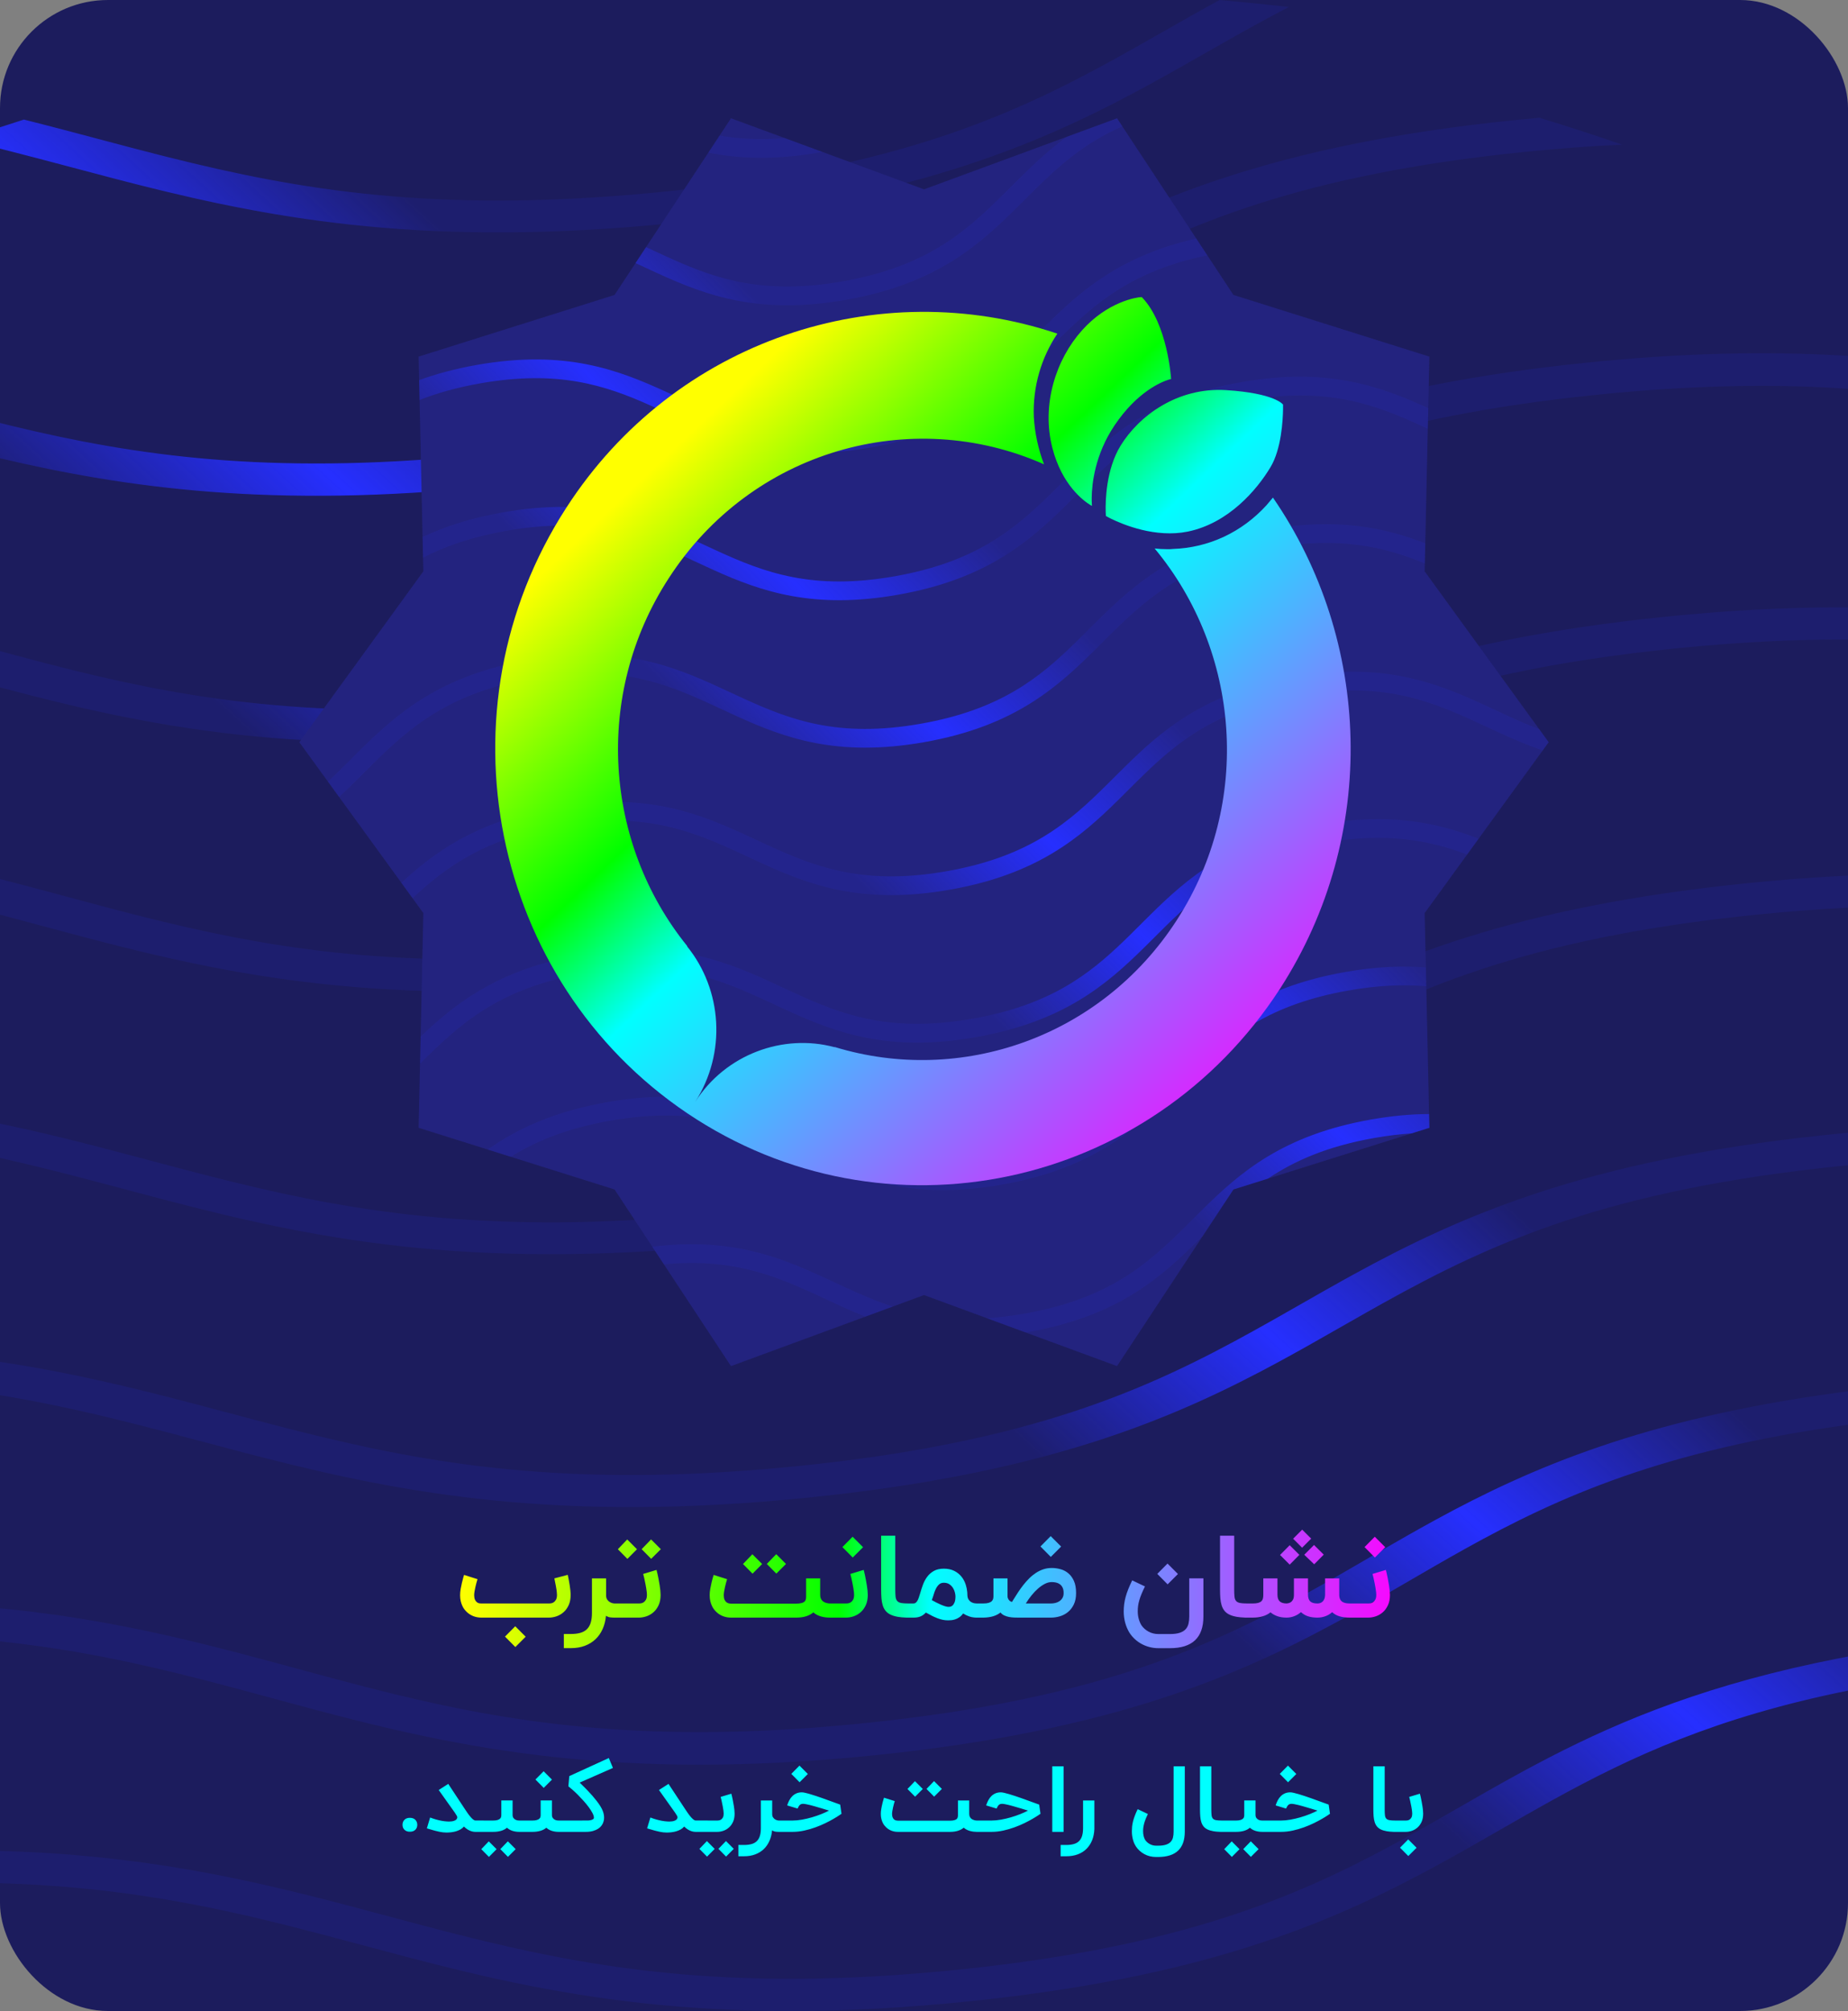 <svg xmlns="http://www.w3.org/2000/svg" xmlns:xlink="http://www.w3.org/1999/xlink" width="125px" height="136px" viewBox="0 0 125 136"><rect x="0" y="0" width="125" height="136" fill="#808080" stroke="none"/><title>Torob_warranty_sign</title><defs><linearGradient x1="92.241%" y1="-1.97149624e-14%" x2="7.759%" y2="100%" id="linearGradient-1"><stop stop-color="#262FFF" stop-opacity="0.1" offset="0%"></stop><stop stop-color="#262FFF" stop-opacity="0.1" offset="39.961%"></stop><stop stop-color="#262FFF" offset="50.129%"></stop><stop stop-color="#262FFF" stop-opacity="0.1" offset="59.843%"></stop><stop stop-color="#262FFF" stop-opacity="0.1" offset="100%"></stop></linearGradient><linearGradient x1="100%" y1="0.555%" x2="0%" y2="99.445%" id="linearGradient-2"><stop stop-color="#262FFF" stop-opacity="0.1" offset="0%"></stop><stop stop-color="#262FFF" stop-opacity="0.1" offset="39.961%"></stop><stop stop-color="#262FFF" offset="50.129%"></stop><stop stop-color="#262FFF" stop-opacity="0.1" offset="59.843%"></stop><stop stop-color="#262FFF" stop-opacity="0.1" offset="100%"></stop></linearGradient><linearGradient x1="3.597%" y1="4.68430661e-16%" x2="96.403%" y2="100%" id="linearGradient-3"><stop stop-color="#FFFF00" offset="0%"></stop><stop stop-color="#FFFF00" offset="20.492%"></stop><stop stop-color="#00FF00" offset="40.071%"></stop><stop stop-color="#00FFFF" offset="49.809%"></stop><stop stop-color="#FF00FF" offset="90.05%"></stop><stop stop-color="#FF00FF" offset="100%"></stop></linearGradient><linearGradient x1="0%" y1="69.471%" x2="101.644%" y2="69.471%" id="linearGradient-4"><stop stop-color="#FFFF00" offset="0.025%"></stop><stop stop-color="#00FF00" offset="40.071%"></stop><stop stop-color="#00FFFF" offset="49.809%"></stop><stop stop-color="#FF00FF" offset="100%"></stop></linearGradient></defs><g id="Main" stroke="none" stroke-width="1" fill="none" fill-rule="evenodd"><g id="Footer" transform="translate(-22, -48)"><g transform="translate(21.999, 48)"><rect id="bg" fill="#1C1C5D" x="0.001" y="0" width="125" height="136" rx="7.302"></rect><path d="M125.001,112.031 L125.001,114.333 C116.06,116.143 110.336,118.801 105.072,121.705 L104.55,121.994 C104.117,122.236 103.686,122.48 103.255,122.724 L99.482,124.883 L98.767,125.287 L97.699,125.881 L96.921,126.306 L96.383,126.595 C89.346,130.346 80.794,133.802 65.353,135.367 C47.795,137.145 37.15,134.874 27.394,132.314 L22.219,130.936 L20.373,130.455 L19.372,130.201 L18.139,129.897 C12.773,128.6 7.102,127.568 0.001,127.358 L0.001,125.176 C9.495,125.436 16.618,127.051 23.315,128.806 L23.962,128.977 L28.565,130.204 L30.441,130.693 L31.475,130.955 L32.843,131.29 C41.09,133.271 50.087,134.612 63.903,133.296 L64.693,133.218 C79.666,131.701 87.541,128.387 94.464,124.617 L95.578,124.003 L96.667,123.39 L97.756,122.769 L100.443,121.23 L101.523,120.62 L102.036,120.334 L103.074,119.764 L103.607,119.477 L104.783,118.859 C109.813,116.263 115.714,113.849 124.316,112.162 L125.001,112.031 Z M125.001,94.091 L125.001,96.356 C112.495,98.077 105.45,101.217 99.13,104.728 L98.087,105.314 L97.053,105.906 L93.283,108.091 L92.569,108.5 L91.501,109.101 L90.724,109.531 L90.061,109.891 C83.054,113.662 74.52,117.129 59.183,118.703 C41.641,120.503 31.005,118.204 21.258,115.613 L16.087,114.218 L14.243,113.731 L13.577,113.559 C9.361,112.48 5.023,111.534 8.93875046e-05,111.005 L8.93875046e-05,108.764 C6.169,109.36 11.324,110.529 16.206,111.805 L17.829,112.235 L22.428,113.477 L24.303,113.972 L24.99,114.149 C33.713,116.38 42.97,118.032 57.735,116.607 L58.525,116.528 C74.291,114.91 82.181,111.27 89.382,107.2 L90.47,106.58 L91.559,105.951 L94.243,104.393 L95.322,103.775 L96.092,103.342 L97.118,102.775 C103.561,99.258 111.21,95.97 124.295,94.185 L125.001,94.091 Z M125.002,76.604 L125.002,78.805 L124.699,78.836 C108.733,80.443 100.828,84.079 93.55,88.131 L92.513,88.712 L88.735,90.86 L88.02,91.262 L86.95,91.853 L86.171,92.276 L85.171,92.806 C78.213,96.444 69.689,99.768 54.566,101.29 C37.794,102.979 27.323,101 17.914,98.602 L16.562,98.254 L11.381,96.883 L9.532,96.404 C8.977,96.262 8.42,96.123 7.86,95.986 L7.187,95.823 L6.482,95.656 C4.397,95.169 2.258,94.725 0.001,94.357 L0.001,92.101 C4.811,92.823 9.037,93.859 13.126,94.933 L17.734,96.154 L19.613,96.641 L20.302,96.815 C29.043,99.007 38.319,100.631 53.114,99.23 L53.905,99.153 C69.705,97.562 77.61,93.985 84.826,89.985 L85.917,89.375 L87.008,88.756 L89.697,87.225 L90.779,86.618 L91.55,86.192 C98.772,82.231 107.267,78.474 123.304,76.774 L124.522,76.65 L125.002,76.604 Z M125.002,59.217 L125.002,61.384 C123.079,61.481 121.055,61.633 118.916,61.848 C103.021,63.448 95.151,67.066 87.905,71.098 L86.873,71.677 L83.112,73.815 L82.399,74.214 L81.335,74.803 L80.559,75.224 C73.441,79.047 64.879,82.606 49.093,84.195 C31.592,85.956 20.982,83.707 11.257,81.172 L6.099,79.808 L4.258,79.332 L3.261,79.08 C2.186,78.813 1.103,78.554 0.001,78.309 L0.001,75.989 C1.454,76.291 2.863,76.615 4.243,76.953 L5.236,77.199 C6.112,77.419 6.977,77.642 7.836,77.868 L12.424,79.083 L14.294,79.567 L15.899,79.968 C24.338,82.032 33.435,83.49 47.648,82.144 L48.436,82.067 C62.602,80.642 70.394,77.613 77.052,74.116 L77.913,73.658 L79.22,72.943 L80.306,72.337 L81.392,71.721 L84.069,70.197 L85.146,69.593 L86.572,68.811 C93.734,64.943 102.31,61.326 118.259,59.721 C120.29,59.517 122.227,59.367 124.082,59.264 L125.002,59.217 Z M125.002,41.074 L125.002,43.253 C121.496,43.235 117.642,43.415 113.32,43.855 C96.671,45.547 88.828,49.478 81.283,53.783 L77.522,55.942 L76.81,56.346 L75.745,56.941 L74.97,57.366 C67.853,61.228 59.292,64.823 43.51,66.428 C26.013,68.207 15.404,65.936 5.682,63.375 L0.524,61.997 L0.001,61.859 L0.001,59.448 L0.806,59.655 L2.262,60.037 L6.848,61.264 L8.719,61.754 L9.748,62.015 L11.112,62.351 C19.331,64.332 28.297,65.674 42.065,64.357 L42.853,64.279 C58.579,62.68 66.448,59.084 73.631,55.062 L74.716,54.449 L75.802,53.828 L78.48,52.289 L79.556,51.678 L80.582,51.107 L81.579,50.565 C88.622,46.78 97.157,43.282 112.662,41.706 C116.902,41.275 120.737,41.082 124.253,41.073 L125.002,41.074 Z M125.002,24.069 L125.002,26.291 C120.123,25.959 114.576,26.024 107.922,26.707 C93.313,28.207 85.465,31.444 78.662,35.15 L78.134,35.44 L77.088,36.025 L75.794,36.764 L72.023,38.951 L71.309,39.36 L70.241,39.962 L69.463,40.393 L68.925,40.686 C61.893,44.485 53.346,47.987 37.914,49.572 C20.38,51.372 9.745,49.076 0.001,46.485 L0.001,44.031 L1.148,44.341 L3.024,44.837 L4.056,45.102 L4.967,45.33 C13.335,47.398 22.402,48.832 36.465,47.474 L37.255,47.395 C52.456,45.834 60.337,42.394 67.337,38.5 L68.121,38.06 L69.209,37.439 L70.299,36.809 L72.983,35.25 L74.063,34.632 L75.092,34.053 L75.613,33.765 L76.415,33.329 L77.086,32.972 C83.965,29.345 92.436,26.053 107.263,24.531 C113.823,23.857 119.417,23.757 124.361,24.031 L125.002,24.069 Z M104.134,7.963 C106.026,8.542 107.888,9.148 109.72,9.781 L109.569,9.789 C107.529,9.886 105.376,10.046 103.092,10.278 C88.185,11.796 80.334,15.109 73.438,18.88 L72.589,19.349 L72.07,19.64 C71.725,19.834 71.381,20.029 71.038,20.225 L67.276,22.389 L66.563,22.793 L65.498,23.389 L64.722,23.815 C57.602,27.684 49.036,31.286 33.245,32.894 C18.448,34.4 8.575,33.008 0,30.992 L0,28.606 L0.931,28.834 C9.127,30.805 18.081,32.133 31.799,30.819 L32.588,30.741 C47.846,29.188 55.711,25.753 62.727,21.872 L63.383,21.507 L64.468,20.893 L68.234,18.728 L69.311,18.117 L70.079,17.687 C77.38,13.637 85.989,9.799 102.435,8.125 C103.009,8.067 103.575,8.013 104.134,7.963 Z M82.493,0 C83.673,0.105 84.847,0.221 86.015,0.346 L87.182,0.474 L86.94,0.6 C86.048,1.065 85.177,1.538 84.315,2.017 L83.284,2.595 L79.525,4.729 L78.813,5.128 L77.749,5.715 L76.974,6.135 C69.861,9.952 61.303,13.505 45.528,15.09 C29.114,16.74 18.765,14.865 9.521,12.537 L8.616,12.306 C8.315,12.229 8.015,12.151 7.716,12.073 L2.561,10.712 L0.721,10.236 L0,10.053 L0,8.608 C0.537,8.432 1.077,8.258 1.619,8.086 C2.522,8.313 3.413,8.543 4.297,8.775 L8.882,9.988 L10.751,10.471 L11.437,10.644 C20.134,12.822 29.363,14.436 44.083,13.044 L44.871,12.967 C60.349,11.411 68.212,7.942 75.304,4.042 L76.721,3.253 L80.482,1.118 L81.558,0.515 L82.493,0 Z" id="Shape" fill="url(#linearGradient-1)"></path><polygon id="Star" fill="#23237F" points="62.501 87.583 49.444 92.388 41.57 80.442 28.317 76.271 28.635 61.748 20.247 50.194 28.635 38.64 28.317 24.117 41.57 19.946 49.444 8 62.501 12.805 75.558 8 83.431 19.946 96.685 24.117 96.367 38.64 104.754 50.194 96.367 61.748 96.685 76.271 83.431 80.442 75.558 92.388"></polygon><path d="M55.694,86.374 L57.233,87.086 C58.257,87.557 59.282,88.003 60.383,88.362 L58.533,89.044 C57.954,88.812 57.393,88.565 56.841,88.314 L55.11,87.513 C52.255,86.202 49.384,85.075 44.908,85.505 L44.125,84.316 C49.336,83.67 52.63,84.967 55.694,86.374 Z M69.373,90.112 L66.753,89.149 C67.551,89.098 68.402,88.997 69.314,88.836 C74.974,87.838 77.601,85.506 80.165,82.965 L81.271,81.864 C83.865,79.299 86.757,76.766 92.743,75.71 C94.179,75.457 95.476,75.344 96.665,75.341 L96.685,76.271 L95.482,76.649 C94.696,76.7 93.86,76.801 92.963,76.959 C89.781,77.52 87.557,78.503 85.764,79.708 L83.431,80.442 L81.37,83.569 L80.698,84.234 C78.179,86.693 75.285,89.071 69.535,90.085 L69.373,90.112 Z M55.348,78.461 L53.352,77.541 C50.116,76.054 46.86,74.805 41.271,75.791 C38.364,76.304 36.257,77.168 34.548,78.232 L32.99,77.742 C34.962,76.35 37.445,75.178 41.051,74.542 C47.038,73.486 50.621,74.879 53.935,76.401 L55.474,77.114 L56.285,77.479 C59.271,78.793 62.433,79.767 67.556,78.863 C73.062,77.892 75.699,75.658 78.198,73.198 L79.513,71.891 C82.107,69.326 84.998,66.793 90.985,65.737 C93.067,65.37 94.858,65.299 96.448,65.427 L96.475,66.7 C94.952,66.565 93.232,66.629 91.205,66.986 C85.924,67.918 83.282,70.011 80.87,72.351 L80.458,72.754 L79.143,74.062 C76.575,76.59 73.682,79.071 67.776,80.112 C62.063,81.12 58.539,79.898 55.348,78.461 L55.348,78.461 Z M53.324,68.368 L51.593,67.568 L51.054,67.323 C47.989,65.949 44.791,64.887 39.513,65.818 C33.669,66.849 31.057,69.302 28.411,71.938 L28.452,70.107 L28.888,69.695 C31.247,67.505 34.11,65.483 39.292,64.569 C45.122,63.541 48.672,64.835 51.915,66.309 L53.716,67.141 C56.953,68.627 60.209,69.876 65.797,68.89 C70.998,67.973 73.638,65.93 76.021,63.633 L76.44,63.225 L77.754,61.918 C80.348,59.354 83.24,56.82 89.226,55.764 C93.983,54.926 97.222,55.632 100.015,56.722 L99.239,57.79 C96.652,56.817 93.737,56.257 89.446,57.014 C84.014,57.971 81.375,60.159 78.905,62.58 L77.385,64.089 C74.817,66.618 71.924,69.098 66.018,70.14 C60.146,71.175 56.586,69.855 53.324,68.368 Z M51.566,58.395 L49.835,57.595 C46.599,56.108 43.344,54.86 37.754,55.846 C32.826,56.715 30.196,58.596 27.906,60.745 L27.151,59.703 L27.585,59.308 C29.86,57.28 32.68,55.452 37.534,54.596 C43.363,53.569 46.914,54.862 50.156,56.336 L51.957,57.168 L52.498,57.413 C55.564,58.786 58.761,59.848 64.039,58.918 C69.698,57.92 72.326,55.588 74.889,53.047 L75.996,51.946 L76.617,51.34 C79.066,48.99 81.954,46.764 87.468,45.792 C93.455,44.736 97.038,46.129 100.352,47.651 L101.891,48.364 C102.622,48.699 103.354,49.022 104.113,49.311 L104.754,50.194 L104.35,50.751 C103.347,50.409 102.412,50.007 101.5,49.591 L99.769,48.79 C96.533,47.304 93.277,46.055 87.688,47.041 C82.407,47.972 79.765,50.065 77.353,52.406 L76.941,52.809 L75.626,54.117 C73.058,56.645 70.165,59.125 64.259,60.167 C58.388,61.202 54.828,59.883 51.566,58.395 Z M49.807,48.423 L48.076,47.622 C44.841,46.136 41.585,44.887 35.996,45.873 C30.413,46.857 27.78,49.14 25.248,51.641 L24.337,52.549 C23.882,53.002 23.422,53.456 22.94,53.902 L22.183,52.861 C22.598,52.472 23.001,52.075 23.405,51.673 L24.304,50.778 C26.897,48.213 29.789,45.679 35.775,44.624 C41.762,43.568 45.346,44.961 48.66,46.483 L50.199,47.195 C53.436,48.682 56.692,49.93 62.281,48.945 C67.634,48.001 70.275,45.863 72.714,43.484 L74.237,41.973 C76.831,39.408 79.723,36.875 85.709,35.819 C90.416,34.989 93.636,35.672 96.409,36.742 L96.378,38.103 C93.623,36.977 90.586,36.247 85.929,37.068 C80.045,38.106 77.438,40.586 74.772,43.243 L74.271,43.745 C71.596,46.407 68.718,49.098 62.501,50.194 C56.629,51.229 53.069,49.91 49.807,48.423 Z M48.314,38.57 L46.318,37.65 C43.083,36.163 39.827,34.914 34.237,35.9 C31.924,36.308 30.117,36.939 28.614,37.716 L28.583,36.318 C30.075,35.613 31.842,35.035 34.017,34.651 C40.004,33.595 43.587,34.988 46.902,36.51 L48.441,37.223 C51.678,38.709 54.933,39.958 60.522,38.972 C65.875,38.028 68.516,35.891 70.956,33.512 L71.58,32.895 L72.479,32 C75.073,29.435 77.964,26.902 83.951,25.846 C89.801,24.815 93.356,26.121 96.608,27.602 L96.577,28.996 L96.252,28.845 C93.016,27.358 89.761,26.11 84.171,27.095 C78.588,28.08 75.955,30.363 73.424,32.864 L72.11,34.171 C69.541,36.7 66.648,39.18 60.742,40.221 C55.029,41.229 51.505,40.007 48.314,38.57 L48.314,38.57 Z M46.29,28.477 L44.56,27.677 L44.02,27.432 C40.955,26.058 37.758,24.996 32.479,25.927 C30.897,26.206 29.553,26.589 28.38,27.052 L28.35,25.708 C29.493,25.289 30.781,24.939 32.258,24.678 C38.245,23.623 41.829,25.015 45.143,26.537 L46.682,27.25 C49.919,28.736 53.175,29.985 58.764,29 C63.964,28.083 66.605,26.039 68.988,23.742 L69.406,23.334 L70.721,22.027 C73.123,19.652 75.781,17.303 80.917,16.131 L81.664,17.266 C76.589,18.316 74.081,20.505 71.665,22.891 L70.351,24.199 C67.783,26.727 64.89,29.207 58.984,30.249 C53.112,31.284 49.552,29.964 46.29,28.477 Z M44.532,18.504 L42.989,17.792 L43.701,16.711 L44.924,17.277 L45.464,17.522 C48.53,18.895 51.727,19.958 57.005,19.027 C62.664,18.029 65.292,15.697 67.855,13.156 L68.962,12.055 C69.939,11.088 70.959,10.126 72.17,9.246 L75.558,8 L75.914,8.542 C73.206,9.741 71.448,11.386 69.702,13.121 L68.996,13.826 C66.321,16.489 63.442,19.18 57.225,20.276 C51.354,21.311 47.794,19.992 44.532,18.504 Z M47.915,10.319 L48.672,9.17 C49.974,9.395 51.414,9.475 53.077,9.338 L55.624,10.275 L55.467,10.303 C52.591,10.81 50.269,10.752 48.265,10.386 L47.915,10.319 Z" id="Shape" fill="url(#linearGradient-2)"></path><path d="M38.305,34.341 C45.652,22.953 59.429,18.507 71.521,22.563 C70.427,24.201 69.853,26.151 69.929,28.179 C69.991,29.294 70.236,30.386 70.618,31.4 C61.602,27.407 50.811,30.464 45.224,39.122 C40.119,46.985 40.884,57.047 46.479,63.973 L46.479,64.004 C48.852,66.937 49.158,71.204 47.015,74.534 C49.081,71.282 52.984,69.893 56.429,70.814 L56.482,70.814 C64.978,73.403 74.468,70.166 79.596,62.234 C84.747,54.254 83.874,44.036 78.103,37.094 C78.394,37.126 78.677,37.141 78.984,37.141 C79.091,37.141 79.213,37.141 79.32,37.126 C81.769,37.048 84.012,35.987 85.673,34.162 L86.094,33.662 L86.101,33.647 C92.737,43.28 93.311,56.446 86.576,66.875 C77.774,80.447 59.842,84.269 46.494,75.291 C33.177,66.321 29.465,47.991 38.305,34.341 Z M82.936,26.384 C86.25,26.591 86.787,27.36 86.787,27.36 L86.787,27.671 C86.776,28.423 86.673,30.367 85.943,31.586 C85.023,33.123 83.105,35.383 80.343,35.951 C78.163,36.394 75.974,35.482 75.148,35.078 L74.805,34.899 L74.791,34.63 C74.77,33.888 74.805,31.757 75.802,30.134 C77.029,28.136 79.637,26.176 82.936,26.384 Z M77.231,20.092 C78.987,21.889 79.216,25.629 79.216,25.629 L79.052,25.674 C78.539,25.836 76.914,26.502 75.393,28.761 C74.054,30.751 73.854,32.741 73.845,33.672 L73.845,33.86 C73.849,34.088 73.863,34.215 73.863,34.215 L73.742,34.146 C73.31,33.881 71.836,32.816 71.187,30.304 C70.422,27.343 71.447,24.289 73.175,22.357 C74.909,20.404 76.871,20.107 77.191,20.092 L77.231,20.092 Z" id="Shape" fill="url(#linearGradient-3)" fill-rule="nonzero"></path><path d="M84.238,109.397 L84.188,109.394 C83.992,109.387 83.818,109.371 83.666,109.345 C83.464,109.31 83.293,109.259 83.155,109.191 C83.017,109.124 82.906,109.037 82.823,108.932 C82.74,108.827 82.676,108.704 82.633,108.563 C82.589,108.422 82.56,108.263 82.546,108.085 C82.532,107.907 82.525,107.711 82.525,107.495 L82.525,103.858 L83.482,103.858 L83.482,107.495 C83.482,107.7 83.489,107.864 83.503,107.987 C83.517,108.11 83.554,108.205 83.614,108.273 C83.674,108.341 83.765,108.386 83.887,108.408 C83.978,108.424 84.096,108.434 84.239,108.438 L84.734,108.44 C84.885,108.44 85.007,108.428 85.101,108.402 C85.194,108.376 85.267,108.339 85.32,108.289 C85.372,108.239 85.407,108.178 85.425,108.106 C85.443,108.035 85.452,107.953 85.452,107.86 L85.452,106.743 L86.409,106.743 L86.409,107.841 C86.409,108.049 86.458,108.2 86.558,108.294 C86.658,108.389 86.816,108.438 87.031,108.44 C87.069,108.438 87.116,108.43 87.171,108.417 C87.226,108.405 87.28,108.378 87.332,108.339 C87.385,108.299 87.43,108.241 87.467,108.166 C87.504,108.09 87.523,107.988 87.523,107.86 L87.523,106.743 L88.475,106.743 L88.475,107.841 C88.475,108.051 88.525,108.204 88.625,108.298 C88.725,108.393 88.887,108.44 89.113,108.44 C89.174,108.44 89.235,108.431 89.295,108.412 C89.355,108.392 89.41,108.36 89.458,108.316 C89.507,108.271 89.547,108.212 89.578,108.141 C89.608,108.069 89.626,107.981 89.631,107.876 L89.631,106.743 L90.588,106.743 L90.588,107.88 C90.593,108.077 90.653,108.22 90.768,108.308 C90.884,108.396 91.06,108.44 91.298,108.44 L92.57,108.44 L92.649,108.434 C92.665,108.432 92.683,108.43 92.702,108.427 C92.76,108.418 92.818,108.394 92.875,108.356 C92.933,108.317 92.983,108.259 93.027,108.181 C93.071,108.103 93.092,107.996 93.092,107.86 L93.086,107.731 L93.079,107.655 C93.07,107.574 93.058,107.488 93.042,107.396 L92.991,107.113 L92.908,106.718 L92.839,106.443 L93.741,106.17 L93.791,106.368 L93.861,106.693 L93.893,106.862 C93.915,106.979 93.935,107.098 93.955,107.217 C93.974,107.336 93.989,107.452 94.001,107.565 C94.012,107.677 94.018,107.776 94.018,107.86 C94.018,108.124 93.975,108.353 93.887,108.546 C93.8,108.739 93.686,108.899 93.546,109.024 C93.405,109.15 93.247,109.243 93.071,109.305 C92.896,109.366 92.72,109.397 92.543,109.397 L91.298,109.397 C91.035,109.397 90.805,109.368 90.611,109.31 C90.416,109.253 90.249,109.159 90.108,109.028 C89.977,109.148 89.824,109.24 89.649,109.303 C89.473,109.366 89.295,109.397 89.113,109.397 C88.872,109.397 88.661,109.367 88.481,109.309 C88.3,109.25 88.14,109.155 87.999,109.024 C87.866,109.142 87.717,109.233 87.551,109.297 C87.386,109.361 87.219,109.394 87.05,109.397 L87.023,109.397 C86.793,109.397 86.588,109.366 86.409,109.303 C86.229,109.24 86.073,109.152 85.94,109.04 C85.64,109.278 85.238,109.397 84.734,109.397 L84.238,109.397 Z M87.238,104.499 L87.891,105.152 L87.238,105.813 L86.585,105.16 L87.238,104.499 Z M88.882,104.484 L89.539,105.137 L88.894,105.79 L88.222,105.145 L88.882,104.484 Z M92.992,103.927 L93.699,104.634 L93,105.333 L92.301,104.626 L92.992,103.927 Z M88.083,103.447 L88.69,104.054 L88.076,104.668 L87.469,104.061 L88.083,103.447 Z M78.357,111.463 C78.152,111.463 77.955,111.439 77.766,111.39 C77.576,111.342 77.398,111.273 77.23,111.183 C77.062,111.093 76.907,110.983 76.765,110.853 C76.623,110.722 76.499,110.575 76.394,110.411 C76.272,110.211 76.177,109.989 76.11,109.745 C76.044,109.5 76.01,109.245 76.01,108.978 C76.01,108.809 76.021,108.645 76.041,108.487 C76.062,108.328 76.094,108.165 76.139,107.999 C76.184,107.832 76.243,107.658 76.316,107.476 C76.389,107.294 76.478,107.095 76.583,106.877 L77.447,107.288 C77.355,107.475 77.278,107.643 77.217,107.791 C77.155,107.94 77.105,108.08 77.067,108.212 C77.028,108.344 77.001,108.47 76.984,108.592 C76.967,108.714 76.959,108.841 76.959,108.974 C76.959,109.148 76.981,109.316 77.024,109.476 C77.068,109.636 77.128,109.78 77.205,109.908 C77.328,110.09 77.49,110.235 77.691,110.344 C77.892,110.453 78.114,110.507 78.357,110.507 L79.137,110.507 C79.409,110.507 79.629,110.479 79.8,110.422 C79.97,110.366 80.103,110.286 80.197,110.182 C80.292,110.079 80.357,109.954 80.391,109.808 C80.426,109.662 80.443,109.501 80.443,109.324 L80.443,106.739 L81.4,106.739 L81.4,109.324 C81.4,110.038 81.211,110.574 80.833,110.93 C80.455,111.285 79.89,111.463 79.137,111.463 L78.357,111.463 Z M78.281,106.439 L78.972,105.74 L79.679,106.447 L78.98,107.146 L78.281,106.439 Z M61.321,109.397 L61.264,109.394 C61.067,109.387 60.893,109.371 60.741,109.345 C60.539,109.31 60.369,109.259 60.231,109.191 C60.092,109.124 59.982,109.037 59.898,108.932 C59.815,108.827 59.752,108.704 59.708,108.563 C59.665,108.422 59.636,108.263 59.622,108.085 C59.608,107.907 59.601,107.711 59.601,107.495 L59.601,103.858 L60.557,103.858 L60.557,107.495 C60.557,107.7 60.564,107.864 60.578,107.987 C60.592,108.11 60.629,108.205 60.69,108.273 C60.75,108.341 60.841,108.386 60.962,108.408 C61.054,108.424 61.171,108.434 61.315,108.438 L61.794,108.44 C61.85,108.44 61.9,108.424 61.942,108.39 C61.984,108.357 62.023,108.31 62.057,108.25 C62.092,108.19 62.124,108.117 62.153,108.031 L62.243,107.745 C62.295,107.561 62.356,107.371 62.428,107.175 C62.499,106.979 62.595,106.8 62.714,106.639 C62.833,106.478 62.983,106.345 63.165,106.241 C63.347,106.138 63.572,106.086 63.841,106.086 C64.105,106.086 64.335,106.133 64.531,106.228 C64.727,106.323 64.891,106.451 65.024,106.612 C65.158,106.773 65.258,106.96 65.326,107.173 C65.377,107.332 65.41,107.497 65.426,107.668 L65.435,107.841 C65.435,107.985 65.464,108.097 65.52,108.177 C65.576,108.258 65.64,108.317 65.712,108.356 C65.784,108.394 65.854,108.418 65.923,108.427 L66.065,108.44 L66.499,108.44 C66.656,108.44 66.78,108.426 66.872,108.398 C66.964,108.37 67.034,108.333 67.081,108.287 C67.129,108.241 67.16,108.189 67.176,108.131 C67.191,108.074 67.199,108.015 67.199,107.956 L67.199,106.743 L68.151,106.743 L68.151,107.956 C68.151,108.003 68.16,108.047 68.178,108.091 C68.196,108.134 68.219,108.173 68.247,108.208 C68.275,108.243 68.307,108.271 68.343,108.293 C68.379,108.314 68.416,108.328 68.455,108.333 L68.539,108.195 C68.642,108.026 68.75,107.855 68.864,107.684 C68.978,107.512 69.097,107.346 69.223,107.186 C69.348,107.026 69.482,106.876 69.622,106.737 C69.763,106.597 69.913,106.476 70.072,106.372 C70.231,106.268 70.398,106.187 70.575,106.128 C70.752,106.069 70.941,106.04 71.144,106.04 C71.343,106.04 71.542,106.067 71.739,106.122 C71.936,106.177 72.112,106.27 72.267,106.401 C72.422,106.531 72.547,106.705 72.644,106.921 C72.74,107.138 72.788,107.408 72.788,107.734 C72.788,108.041 72.736,108.3 72.632,108.511 C72.528,108.723 72.395,108.894 72.233,109.024 C72.07,109.155 71.888,109.25 71.687,109.309 C71.486,109.367 71.289,109.397 71.097,109.397 L68.9,109.397 C68.808,109.397 68.706,109.395 68.593,109.391 C68.48,109.387 68.368,109.374 68.255,109.353 C68.142,109.331 68.035,109.297 67.934,109.251 C67.833,109.205 67.747,109.138 67.675,109.051 C67.396,109.274 67.013,109.389 66.526,109.397 L66.023,109.397 L65.889,109.388 C65.774,109.376 65.666,109.353 65.564,109.318 C65.412,109.266 65.273,109.198 65.147,109.116 C65.071,109.224 64.986,109.309 64.894,109.372 C64.802,109.435 64.709,109.481 64.617,109.512 C64.525,109.543 64.437,109.562 64.352,109.57 C64.268,109.577 64.195,109.581 64.133,109.581 C64.005,109.581 63.884,109.569 63.768,109.545 C63.653,109.52 63.536,109.486 63.417,109.441 C63.338,109.411 63.256,109.377 63.173,109.338 L63.046,109.276 C62.918,109.211 62.779,109.137 62.628,109.055 C62.512,109.178 62.389,109.266 62.257,109.318 C62.125,109.371 61.971,109.397 61.794,109.397 L61.321,109.397 Z M63.841,107.038 C63.708,107.038 63.599,107.078 63.515,107.157 C63.43,107.237 63.359,107.335 63.302,107.453 C63.263,107.532 63.229,107.615 63.198,107.702 L63.156,107.835 C63.116,107.972 63.073,108.097 63.027,108.21 C63.122,108.264 63.222,108.318 63.329,108.373 C63.435,108.428 63.539,108.478 63.642,108.521 C63.744,108.565 63.841,108.6 63.932,108.629 C64.023,108.657 64.103,108.671 64.172,108.671 C64.195,108.671 64.231,108.666 64.281,108.657 C64.331,108.648 64.382,108.621 64.433,108.575 C64.484,108.529 64.53,108.458 64.569,108.362 C64.609,108.266 64.629,108.131 64.629,107.956 C64.629,107.89 64.617,107.805 64.592,107.701 C64.568,107.597 64.526,107.496 64.466,107.398 C64.405,107.299 64.325,107.214 64.224,107.144 C64.122,107.074 63.995,107.038 63.841,107.038 Z M71.144,106.992 C70.99,106.992 70.835,107.032 70.679,107.111 C70.523,107.191 70.368,107.297 70.216,107.43 C70.063,107.563 69.917,107.717 69.776,107.891 C69.635,108.065 69.506,108.248 69.388,108.44 L71.097,108.44 C71.192,108.44 71.289,108.428 71.389,108.404 C71.489,108.38 71.58,108.34 71.662,108.285 C71.744,108.23 71.812,108.157 71.866,108.068 C71.919,107.978 71.946,107.867 71.946,107.734 C71.946,107.59 71.924,107.47 71.879,107.374 C71.834,107.278 71.775,107.202 71.7,107.146 C71.626,107.09 71.541,107.05 71.445,107.027 C71.349,107.004 71.249,106.992 71.144,106.992 Z M71.071,103.885 L71.777,104.591 L71.078,105.291 L70.379,104.584 L71.071,103.885 Z M56.124,109.397 C56.037,109.397 55.944,109.391 55.846,109.38 C55.747,109.368 55.649,109.349 55.55,109.322 C55.451,109.295 55.356,109.259 55.264,109.212 C55.172,109.166 55.09,109.11 55.018,109.043 C54.739,109.277 54.36,109.394 53.881,109.397 L49.448,109.397 C49.259,109.397 49.079,109.365 48.91,109.301 C48.741,109.237 48.592,109.143 48.461,109.02 C48.41,108.972 48.357,108.913 48.302,108.844 C48.247,108.775 48.197,108.693 48.154,108.598 C48.11,108.503 48.074,108.396 48.046,108.277 C48.018,108.158 48.004,108.024 48.004,107.876 C48.004,107.748 48.017,107.609 48.042,107.459 C48.068,107.309 48.097,107.168 48.129,107.035 L48.19,106.792 L48.273,106.508 L48.73,106.654 L49.183,106.796 C49.16,106.866 49.136,106.948 49.11,107.044 C49.085,107.14 49.06,107.239 49.037,107.342 C49.014,107.444 48.995,107.543 48.98,107.638 C48.964,107.732 48.957,107.814 48.957,107.883 C48.957,108.006 48.974,108.106 49.008,108.181 C49.043,108.257 49.085,108.314 49.135,108.354 C49.185,108.394 49.24,108.42 49.298,108.433 C49.357,108.446 49.41,108.452 49.456,108.452 L53.854,108.452 C53.995,108.452 54.115,108.438 54.215,108.412 C54.315,108.385 54.389,108.346 54.438,108.294 C54.497,108.228 54.526,108.132 54.526,108.006 L54.526,106.743 L55.479,106.743 L55.479,107.868 C55.479,107.958 55.492,108.034 55.519,108.097 C55.546,108.159 55.581,108.212 55.623,108.254 C55.665,108.296 55.712,108.33 55.763,108.354 C55.814,108.378 55.864,108.397 55.913,108.41 C55.962,108.422 56.005,108.431 56.042,108.435 L56.124,108.44 L57.25,108.44 L57.329,108.434 C57.345,108.432 57.363,108.43 57.382,108.427 C57.44,108.418 57.498,108.394 57.555,108.356 C57.613,108.317 57.663,108.259 57.707,108.181 C57.75,108.103 57.772,107.996 57.772,107.86 L57.766,107.731 L57.759,107.655 C57.75,107.574 57.738,107.488 57.722,107.396 L57.67,107.113 L57.588,106.718 L57.519,106.443 L58.421,106.17 L58.454,106.297 C58.471,106.364 58.489,106.445 58.51,106.541 L58.573,106.862 L58.635,107.217 C58.654,107.336 58.669,107.452 58.681,107.565 C58.692,107.677 58.698,107.776 58.698,107.86 C58.698,108.124 58.654,108.353 58.567,108.546 C58.48,108.739 58.366,108.899 58.225,109.024 C58.085,109.15 57.926,109.243 57.751,109.305 C57.576,109.366 57.4,109.397 57.223,109.397 L56.124,109.397 Z M50.893,105.11 L51.553,105.771 L50.904,106.424 L50.259,105.771 L50.893,105.11 Z M52.506,105.106 L53.167,105.767 L52.514,106.42 L51.868,105.767 L52.506,105.106 Z M57.672,103.927 L58.379,104.634 L57.68,105.333 L56.981,104.626 L57.672,103.927 Z M43.506,106.443 L44.409,106.17 L44.477,106.45 L44.528,106.693 L44.56,106.862 C44.582,106.979 44.603,107.098 44.622,107.217 C44.641,107.336 44.656,107.452 44.668,107.565 C44.679,107.677 44.685,107.776 44.685,107.86 C44.685,108.124 44.642,108.353 44.555,108.546 C44.467,108.739 44.354,108.899 44.213,109.024 C44.072,109.15 43.914,109.243 43.738,109.305 C43.563,109.366 43.387,109.397 43.21,109.397 L41.555,109.397 C41.457,109.397 41.358,109.39 41.265,109.378 C41.171,109.365 41.079,109.329 40.99,109.27 C40.959,109.6 40.884,109.9 40.763,110.169 C40.643,110.438 40.482,110.668 40.281,110.858 C40.08,111.049 39.84,111.197 39.561,111.302 C39.282,111.407 38.968,111.46 38.62,111.46 L38.14,111.46 L38.14,110.503 L38.62,110.503 C38.866,110.503 39.078,110.478 39.257,110.426 C39.437,110.375 39.584,110.293 39.699,110.18 C39.814,110.068 39.9,109.921 39.957,109.741 C40.013,109.56 40.041,109.341 40.041,109.082 L40.041,106.743 L40.998,106.743 L40.998,107.891 C40.998,108.009 41.023,108.104 41.072,108.175 C41.122,108.247 41.18,108.303 41.245,108.342 C41.311,108.382 41.374,108.408 41.435,108.421 L41.533,108.438 C41.545,108.44 41.555,108.44 41.562,108.44 L43.237,108.44 L43.316,108.434 C43.333,108.432 43.35,108.43 43.37,108.427 C43.427,108.418 43.485,108.394 43.542,108.356 C43.6,108.317 43.651,108.259 43.694,108.181 C43.738,108.103 43.759,107.996 43.759,107.86 L43.753,107.731 L43.746,107.655 C43.737,107.574 43.725,107.488 43.709,107.396 L43.658,107.113 L43.575,106.718 L43.506,106.443 Z M34.852,109.981 L35.558,110.688 L34.859,111.387 L34.16,110.68 L34.852,109.981 Z M37.498,106.743 L38.405,106.504 L38.444,106.693 L38.476,106.862 C38.498,106.979 38.518,107.098 38.537,107.217 C38.556,107.336 38.572,107.452 38.583,107.565 L38.599,107.771 C38.6,107.802 38.601,107.832 38.601,107.86 C38.601,108.124 38.557,108.353 38.47,108.546 C38.383,108.739 38.269,108.899 38.128,109.024 C37.987,109.15 37.829,109.243 37.654,109.305 C37.478,109.366 37.302,109.397 37.126,109.397 L32.566,109.397 C32.377,109.397 32.197,109.365 32.028,109.301 C31.859,109.237 31.709,109.143 31.579,109.02 C31.528,108.972 31.475,108.913 31.419,108.844 C31.364,108.775 31.315,108.693 31.272,108.598 C31.228,108.503 31.192,108.396 31.164,108.277 C31.136,108.158 31.122,108.024 31.122,107.876 C31.122,107.748 31.135,107.609 31.16,107.459 C31.186,107.309 31.215,107.168 31.247,107.035 C31.279,106.901 31.309,106.786 31.337,106.689 L31.391,106.508 L31.848,106.654 L32.301,106.796 C32.278,106.866 32.254,106.948 32.228,107.044 C32.202,107.14 32.178,107.239 32.155,107.34 C32.132,107.441 32.113,107.539 32.097,107.634 C32.082,107.729 32.074,107.81 32.074,107.88 C32.074,108.003 32.092,108.102 32.126,108.177 C32.161,108.253 32.203,108.31 32.253,108.35 C32.303,108.39 32.352,108.415 32.401,108.425 C32.45,108.435 32.507,108.44 32.574,108.44 L37.152,108.44 L37.232,108.434 C37.248,108.432 37.266,108.43 37.285,108.427 C37.343,108.418 37.4,108.394 37.458,108.356 C37.515,108.317 37.566,108.259 37.61,108.181 C37.653,108.103 37.675,107.996 37.675,107.86 C37.675,107.804 37.67,107.736 37.661,107.655 L37.646,107.53 L37.6,107.256 L37.498,106.743 Z M42.426,104.111 L43.087,104.772 L42.438,105.425 L41.793,104.772 L42.426,104.111 Z M44.04,104.108 L44.7,104.768 L44.047,105.421 L43.402,104.768 L44.04,104.108 Z" id="Shape" fill="url(#linearGradient-4)" fill-rule="nonzero"></path><path d="M95.253,124.396 L95.819,124.961 L95.26,125.52 L94.7,124.955 L95.253,124.396 Z M94.267,123.886 L94.227,123.883 C94.07,123.878 93.931,123.865 93.809,123.844 C93.647,123.816 93.511,123.775 93.4,123.721 C93.29,123.667 93.201,123.598 93.135,123.514 C93.068,123.43 93.017,123.331 92.983,123.219 C92.948,123.106 92.925,122.978 92.913,122.836 C92.902,122.694 92.896,122.536 92.896,122.364 L92.896,119.454 L93.662,119.454 L93.662,122.364 C93.662,122.528 93.667,122.659 93.679,122.758 C93.69,122.856 93.72,122.932 93.768,122.987 C93.816,123.041 93.889,123.077 93.986,123.094 C94.083,123.112 94.218,123.12 94.39,123.12 L95.106,123.12 C95.131,123.12 95.166,123.117 95.212,123.11 C95.258,123.102 95.304,123.083 95.35,123.053 C95.396,123.022 95.437,122.975 95.472,122.913 C95.506,122.85 95.524,122.765 95.524,122.656 C95.524,122.611 95.52,122.556 95.513,122.492 L95.5,122.392 L95.464,122.173 L95.376,121.742 L95.321,121.522 L96.043,121.304 L96.098,121.528 L96.165,121.857 L96.214,122.142 L96.235,122.283 L96.251,122.42 C96.26,122.51 96.264,122.589 96.264,122.656 C96.264,122.867 96.23,123.05 96.16,123.205 C96.09,123.36 95.999,123.487 95.887,123.587 C95.774,123.688 95.647,123.763 95.507,123.812 C95.367,123.861 95.226,123.886 95.084,123.886 L94.267,123.886 Z M83.315,124.528 L83.843,125.056 L83.324,125.579 L82.808,125.056 L83.315,124.528 Z M84.606,124.525 L85.134,125.053 L84.612,125.576 L84.095,125.053 L84.606,124.525 Z M82.541,123.886 L82.5,123.883 C82.343,123.878 82.204,123.865 82.083,123.844 C81.921,123.816 81.785,123.775 81.674,123.721 C81.563,123.667 81.475,123.598 81.408,123.514 C81.342,123.43 81.291,123.331 81.256,123.219 C81.221,123.106 81.198,122.978 81.187,122.836 C81.176,122.694 81.17,122.536 81.17,122.364 L81.17,119.454 L81.935,119.454 L81.935,122.364 C81.935,122.528 81.941,122.659 81.952,122.758 C81.963,122.856 81.993,122.932 82.041,122.987 C82.089,123.041 82.162,123.077 82.259,123.094 C82.357,123.112 82.491,123.12 82.663,123.12 L83.604,123.12 C83.729,123.12 83.829,123.109 83.903,123.085 C83.978,123.061 84.035,123.032 84.072,122.997 C84.11,122.963 84.135,122.924 84.146,122.881 C84.157,122.838 84.163,122.796 84.163,122.755 L84.163,121.759 L84.925,121.759 L84.925,122.733 C84.925,122.825 84.946,122.898 84.987,122.95 C85.028,123.002 85.074,123.041 85.126,123.067 C85.179,123.092 85.23,123.108 85.282,123.113 L85.386,123.12 L86.649,123.12 C86.85,123.12 87.064,123.1 87.291,123.059 C87.519,123.018 87.743,122.965 87.964,122.901 C88.186,122.836 88.396,122.764 88.596,122.684 C88.796,122.604 88.969,122.525 89.117,122.447 L88.645,122.303 L88.133,122.154 L87.97,122.109 L87.817,122.069 C87.719,122.045 87.63,122.025 87.553,122.011 L87.419,121.992 C87.4,121.99 87.383,121.989 87.368,121.989 C87.321,121.989 87.28,121.995 87.244,122.006 C87.208,122.018 87.176,122.036 87.147,122.062 C87.118,122.087 87.092,122.121 87.067,122.162 C87.042,122.203 87.017,122.252 86.99,122.309 L86.287,122.097 C86.325,121.974 86.373,121.859 86.429,121.751 C86.486,121.644 86.554,121.55 86.635,121.47 C86.716,121.39 86.81,121.327 86.916,121.281 C87.023,121.235 87.145,121.212 87.282,121.212 C87.335,121.212 87.411,121.223 87.51,121.246 C87.608,121.268 87.72,121.298 87.845,121.335 L88.246,121.461 L88.674,121.608 L89.873,122.042 L89.962,122.662 L89.802,122.77 C89.708,122.834 89.583,122.911 89.427,123.002 C89.271,123.093 89.089,123.19 88.88,123.292 C88.671,123.395 88.446,123.49 88.204,123.578 C87.962,123.666 87.709,123.74 87.445,123.798 C87.181,123.856 86.915,123.886 86.649,123.886 L85.386,123.886 C85.212,123.886 85.053,123.862 84.91,123.815 C84.766,123.768 84.646,123.698 84.547,123.606 C84.432,123.702 84.297,123.773 84.14,123.818 C83.983,123.863 83.805,123.886 83.604,123.886 L82.541,123.886 Z M87.119,119.405 L87.685,119.971 L87.125,120.53 L86.566,119.964 L87.119,119.405 Z M78.198,125.585 C78.053,125.585 77.914,125.568 77.78,125.536 C77.647,125.503 77.522,125.455 77.406,125.391 C77.289,125.328 77.181,125.251 77.083,125.162 C76.985,125.073 76.899,124.971 76.825,124.857 C76.794,124.807 76.763,124.75 76.731,124.683 C76.699,124.616 76.671,124.541 76.647,124.457 C76.622,124.373 76.601,124.28 76.585,124.177 C76.569,124.075 76.561,123.963 76.561,123.842 C76.561,123.742 76.566,123.639 76.576,123.534 C76.586,123.428 76.606,123.316 76.634,123.197 C76.663,123.078 76.703,122.95 76.754,122.812 C76.805,122.673 76.872,122.519 76.954,122.349 L77.645,122.678 L77.535,122.918 C77.519,122.955 77.504,122.991 77.49,123.027 C77.448,123.132 77.415,123.231 77.39,123.325 C77.366,123.418 77.348,123.507 77.336,123.591 C77.325,123.675 77.32,123.76 77.32,123.846 C77.32,123.962 77.332,124.071 77.358,124.173 C77.375,124.24 77.398,124.304 77.426,124.363 L77.47,124.445 C77.548,124.555 77.652,124.646 77.782,124.715 C77.912,124.785 78.051,124.82 78.198,124.82 L78.34,124.82 C78.555,124.82 78.731,124.797 78.867,124.752 C79.003,124.707 79.11,124.644 79.186,124.562 C79.263,124.48 79.315,124.38 79.343,124.263 C79.371,124.147 79.385,124.017 79.385,123.873 L79.385,119.454 L80.141,119.454 L80.141,123.873 C80.141,125.01 79.54,125.581 78.34,125.585 L78.198,125.585 Z M74.025,121.762 L74.025,123.698 C74.013,123.981 73.961,124.235 73.869,124.462 C73.776,124.688 73.649,124.881 73.488,125.039 C73.326,125.198 73.13,125.321 72.901,125.407 C72.671,125.493 72.412,125.536 72.123,125.536 L71.742,125.536 L71.742,124.771 L72.123,124.771 C72.32,124.771 72.49,124.75 72.633,124.709 C72.777,124.668 72.894,124.603 72.987,124.512 C73.079,124.422 73.147,124.305 73.193,124.161 C73.238,124.016 73.26,123.84 73.26,123.634 L73.26,121.762 L74.025,121.762 Z M71.942,119.454 L71.942,123.886 L71.177,123.886 L71.177,119.454 L71.942,119.454 Z M66.075,123.886 C66.006,123.886 65.932,123.881 65.853,123.872 C65.774,123.862 65.695,123.847 65.616,123.826 C65.537,123.804 65.461,123.775 65.387,123.738 C65.313,123.701 65.248,123.656 65.19,123.603 C64.967,123.789 64.664,123.883 64.281,123.886 L60.735,123.886 C60.583,123.886 60.44,123.86 60.304,123.809 C60.169,123.757 60.049,123.683 59.945,123.584 C59.904,123.545 59.861,123.498 59.817,123.443 C59.773,123.388 59.734,123.322 59.699,123.246 C59.664,123.171 59.636,123.085 59.613,122.99 C59.59,122.894 59.579,122.787 59.579,122.669 C59.579,122.566 59.589,122.455 59.61,122.335 L59.643,122.16 L59.704,121.894 L59.794,121.575 L60.523,121.805 L60.464,122.003 L60.406,122.241 C60.387,122.323 60.372,122.402 60.36,122.478 C60.347,122.554 60.341,122.619 60.341,122.675 C60.341,122.773 60.355,122.852 60.383,122.913 C60.41,122.973 60.444,123.019 60.484,123.051 C60.524,123.083 60.568,123.104 60.615,123.114 C60.662,123.124 60.704,123.13 60.741,123.13 L64.259,123.13 C64.372,123.13 64.468,123.119 64.548,123.097 C64.628,123.076 64.688,123.045 64.726,123.004 C64.774,122.95 64.797,122.873 64.797,122.773 L64.797,121.762 L65.559,121.762 L65.559,122.662 C65.559,122.734 65.57,122.795 65.591,122.845 C65.613,122.896 65.641,122.938 65.674,122.971 C65.708,123.005 65.746,123.032 65.787,123.051 C65.828,123.071 65.868,123.086 65.906,123.096 L65.961,123.108 L66.048,123.119 L67.068,123.12 C67.269,123.12 67.483,123.1 67.71,123.059 C67.938,123.018 68.162,122.965 68.383,122.901 C68.605,122.836 68.815,122.764 69.015,122.684 C69.215,122.604 69.388,122.525 69.536,122.447 L69.064,122.303 L68.552,122.154 L68.389,122.109 L68.236,122.069 C68.137,122.045 68.049,122.025 67.972,122.011 L67.838,121.992 C67.819,121.99 67.802,121.989 67.787,121.989 C67.74,121.989 67.699,121.995 67.663,122.006 C67.627,122.018 67.595,122.036 67.566,122.062 C67.537,122.087 67.511,122.121 67.486,122.162 C67.461,122.203 67.436,122.252 67.409,122.309 L66.705,122.097 C66.744,121.974 66.792,121.859 66.848,121.751 C66.905,121.644 66.973,121.55 67.054,121.47 C67.135,121.39 67.229,121.327 67.335,121.281 C67.442,121.235 67.564,121.212 67.701,121.212 C67.754,121.212 67.83,121.223 67.929,121.246 C68.027,121.268 68.138,121.298 68.263,121.335 L68.664,121.461 L69.093,121.608 L70.292,122.042 L70.381,122.662 L70.221,122.77 C70.127,122.834 70.002,122.911 69.846,123.002 C69.69,123.093 69.508,123.19 69.299,123.292 C69.09,123.395 68.865,123.49 68.623,123.578 C68.381,123.666 68.128,123.74 67.864,123.798 C67.6,123.856 67.334,123.886 67.068,123.886 L66.075,123.886 Z M61.89,120.456 L62.419,120.985 L61.899,121.507 L61.383,120.985 L61.89,120.456 Z M63.181,120.453 L63.709,120.982 L63.187,121.504 L62.671,120.982 L63.181,120.453 Z M52.677,123.886 C52.599,123.886 52.52,123.88 52.445,123.87 C52.37,123.86 52.297,123.831 52.226,123.784 C52.201,124.048 52.141,124.288 52.044,124.503 C51.948,124.718 51.819,124.902 51.659,125.055 C51.498,125.207 51.306,125.326 51.082,125.41 C50.859,125.494 50.608,125.536 50.33,125.536 L49.945,125.536 L49.945,124.771 L50.33,124.771 C50.526,124.771 50.696,124.75 50.84,124.709 C50.983,124.668 51.101,124.603 51.193,124.512 C51.285,124.422 51.354,124.305 51.399,124.161 C51.444,124.016 51.467,123.84 51.467,123.634 L51.467,121.762 L52.232,121.762 L52.232,122.681 C52.232,122.775 52.252,122.851 52.292,122.908 C52.332,122.966 52.378,123.01 52.43,123.042 C52.482,123.074 52.533,123.095 52.582,123.105 L52.66,123.119 C52.669,123.12 52.677,123.12 52.683,123.12 L53.608,123.12 C53.809,123.12 54.023,123.1 54.251,123.059 C54.478,123.018 54.702,122.965 54.924,122.901 C55.145,122.836 55.355,122.764 55.555,122.684 C55.755,122.604 55.929,122.525 56.076,122.447 L55.604,122.303 L55.093,122.154 L54.929,122.109 L54.776,122.069 C54.678,122.045 54.59,122.025 54.512,122.011 L54.378,121.992 C54.359,121.99 54.343,121.989 54.327,121.989 C54.28,121.989 54.239,121.995 54.203,122.006 C54.167,122.018 54.135,122.036 54.106,122.062 C54.078,122.087 54.051,122.121 54.026,122.162 C54.002,122.203 53.976,122.252 53.95,122.309 L53.246,122.097 C53.285,121.974 53.332,121.859 53.389,121.751 C53.445,121.644 53.514,121.55 53.595,121.47 C53.675,121.39 53.769,121.327 53.876,121.281 C53.982,121.235 54.104,121.212 54.241,121.212 C54.295,121.212 54.37,121.223 54.469,121.246 L54.683,121.3 C54.722,121.311 54.762,121.323 54.804,121.335 L55.205,121.461 L55.633,121.608 L56.832,122.042 L56.921,122.662 L56.761,122.77 C56.667,122.834 56.542,122.911 56.386,123.002 C56.231,123.093 56.048,123.19 55.839,123.292 C55.63,123.395 55.405,123.49 55.163,123.578 C54.922,123.666 54.669,123.74 54.404,123.798 C54.14,123.856 53.875,123.886 53.608,123.886 L52.677,123.886 Z M54.079,119.405 L54.644,119.971 L54.085,120.53 L53.525,119.964 L54.079,119.405 Z M47.816,124.509 L48.344,125.038 L47.825,125.56 L47.309,125.038 L47.816,124.509 Z M49.106,124.506 L49.635,125.035 L49.113,125.557 L48.596,125.035 L49.106,124.506 Z M47.06,123.886 C46.787,123.886 46.527,123.766 46.279,123.526 C46.212,123.606 46.131,123.672 46.038,123.724 C45.945,123.776 45.845,123.818 45.738,123.849 C45.632,123.879 45.524,123.901 45.414,123.913 C45.305,123.925 45.2,123.932 45.099,123.932 C45.021,123.932 44.943,123.927 44.863,123.918 L44.689,123.891 L44.591,123.872 C44.523,123.857 44.449,123.84 44.368,123.819 L44.242,123.786 C44.111,123.75 43.954,123.704 43.772,123.649 L43.993,122.914 C44.118,122.964 44.247,123.007 44.38,123.045 C44.513,123.083 44.643,123.114 44.77,123.137 L44.957,123.166 L45.136,123.182 C45.183,123.186 45.228,123.188 45.271,123.188 C45.335,123.188 45.404,123.183 45.477,123.173 C45.551,123.162 45.62,123.14 45.685,123.107 C45.749,123.073 45.793,123.027 45.815,122.97 C45.826,122.945 45.831,122.923 45.831,122.902 C45.831,122.884 45.825,122.861 45.814,122.835 L45.792,122.79 L45.665,122.589 L44.574,121.055 L45.219,120.64 L46.316,122.303 C46.376,122.393 46.438,122.486 46.504,122.583 C46.569,122.679 46.635,122.766 46.7,122.845 C46.766,122.924 46.829,122.989 46.891,123.04 C46.952,123.092 47.009,123.117 47.06,123.117 L47.309,123.117 L48.532,123.12 C48.556,123.12 48.592,123.117 48.638,123.11 C48.684,123.102 48.73,123.083 48.776,123.053 C48.822,123.022 48.863,122.975 48.898,122.913 C48.932,122.85 48.95,122.765 48.95,122.656 C48.95,122.611 48.946,122.556 48.939,122.492 L48.926,122.392 L48.89,122.173 L48.802,121.742 L48.747,121.522 L49.469,121.304 L49.509,121.463 L49.565,121.723 L49.64,122.142 L49.66,122.283 L49.677,122.42 C49.686,122.51 49.69,122.589 49.69,122.656 C49.69,122.867 49.656,123.05 49.586,123.205 C49.516,123.36 49.425,123.487 49.312,123.587 C49.2,123.688 49.073,123.763 48.933,123.812 C48.793,123.861 48.652,123.886 48.51,123.886 L47.06,123.886 Z M33.062,124.528 L33.591,125.056 L33.072,125.579 L32.555,125.056 L33.062,124.528 Z M34.353,124.525 L34.882,125.053 L34.359,125.576 L33.843,125.053 L34.353,124.525 Z M35.134,123.886 C34.959,123.886 34.801,123.862 34.657,123.815 C34.514,123.768 34.393,123.698 34.295,123.606 C34.18,123.702 34.044,123.773 33.888,123.818 C33.731,123.863 33.552,123.886 33.351,123.886 L32.162,123.886 C31.89,123.886 31.629,123.766 31.382,123.526 C31.314,123.606 31.233,123.672 31.14,123.724 C31.047,123.776 30.947,123.818 30.841,123.849 C30.734,123.879 30.626,123.901 30.516,123.913 C30.407,123.925 30.302,123.932 30.201,123.932 C30.124,123.932 30.045,123.927 29.965,123.918 L29.791,123.891 L29.693,123.872 C29.625,123.857 29.551,123.84 29.47,123.819 L29.344,123.786 C29.213,123.75 29.056,123.704 28.874,123.649 L29.095,122.914 C29.22,122.964 29.349,123.007 29.482,123.045 C29.616,123.083 29.746,123.114 29.873,123.137 L30.059,123.166 L30.238,123.182 C30.285,123.186 30.331,123.188 30.374,123.188 C30.437,123.188 30.506,123.183 30.579,123.173 C30.653,123.162 30.722,123.14 30.787,123.107 C30.851,123.073 30.895,123.027 30.917,122.97 C30.928,122.945 30.933,122.923 30.933,122.902 C30.933,122.884 30.927,122.861 30.916,122.835 L30.894,122.79 L30.767,122.589 L29.676,121.055 L30.321,120.64 L31.418,122.303 C31.478,122.393 31.54,122.486 31.606,122.583 C31.671,122.679 31.737,122.766 31.803,122.845 C31.868,122.924 31.932,122.989 31.993,123.04 C32.054,123.092 32.111,123.117 32.162,123.117 L33.351,123.12 C33.476,123.12 33.576,123.109 33.651,123.085 C33.726,123.061 33.782,123.032 33.82,122.997 C33.858,122.963 33.882,122.924 33.894,122.881 C33.905,122.838 33.911,122.796 33.911,122.755 L33.911,121.759 L34.673,121.759 L34.673,122.733 C34.673,122.825 34.693,122.898 34.734,122.95 C34.775,123.002 34.822,123.041 34.874,123.067 C34.926,123.092 34.978,123.108 35.029,123.113 L35.134,123.12 L36.012,123.12 C36.137,123.12 36.237,123.109 36.312,123.085 C36.387,123.061 36.443,123.032 36.481,122.997 C36.519,122.963 36.544,122.924 36.555,122.881 C36.566,122.838 36.572,122.796 36.572,122.755 L36.572,121.759 L37.334,121.759 L37.334,122.733 C37.334,122.825 37.354,122.898 37.395,122.95 C37.436,123.002 37.483,123.041 37.535,123.067 C37.587,123.092 37.639,123.108 37.69,123.113 L37.795,123.12 L39.748,123.118 L39.801,123.116 C39.859,123.113 39.915,123.104 39.97,123.091 C40.026,123.078 40.073,123.058 40.113,123.033 C40.153,123.007 40.173,122.972 40.173,122.927 C40.173,122.839 40.14,122.732 40.073,122.607 C40.007,122.482 39.921,122.349 39.817,122.208 C39.712,122.066 39.595,121.923 39.465,121.779 C39.335,121.635 39.206,121.498 39.078,121.37 C38.95,121.242 38.829,121.129 38.717,121.031 L38.501,120.851 C38.482,120.836 38.463,120.822 38.446,120.809 L38.508,120.115 L41.181,118.892 L41.461,119.562 L39.211,120.554 L39.474,120.813 L39.622,120.961 L39.774,121.118 C39.876,121.226 39.978,121.338 40.08,121.453 C40.181,121.569 40.276,121.685 40.365,121.8 C40.454,121.916 40.534,122.029 40.604,122.14 C40.673,122.251 40.727,122.355 40.766,122.454 C40.801,122.54 40.826,122.623 40.84,122.702 C40.854,122.782 40.862,122.855 40.862,122.921 C40.862,123.003 40.854,123.074 40.839,123.136 C40.823,123.197 40.806,123.249 40.788,123.292 C40.763,123.348 40.725,123.41 40.674,123.48 C40.623,123.55 40.552,123.614 40.461,123.673 C40.369,123.733 40.255,123.783 40.116,123.824 C39.978,123.865 39.811,123.886 39.614,123.886 L37.795,123.886 C37.621,123.886 37.462,123.862 37.319,123.815 C37.175,123.768 37.054,123.698 36.956,123.606 C36.841,123.702 36.705,123.773 36.549,123.818 C36.392,123.863 36.213,123.886 36.012,123.886 L35.134,123.886 Z M36.772,119.786 L37.337,120.352 L36.778,120.911 L36.218,120.345 L36.772,119.786 Z M27.722,122.936 C27.883,122.936 28.008,122.981 28.095,123.071 C28.182,123.161 28.226,123.274 28.226,123.409 C28.226,123.544 28.182,123.656 28.095,123.744 C28.008,123.832 27.883,123.876 27.722,123.876 C27.572,123.876 27.452,123.833 27.362,123.746 C27.272,123.659 27.227,123.546 27.227,123.409 C27.227,123.274 27.27,123.161 27.357,123.071 C27.445,122.981 27.566,122.936 27.722,122.936 Z" id="Shape" fill="#00FFFF" fill-rule="nonzero"></path></g></g></g></svg>